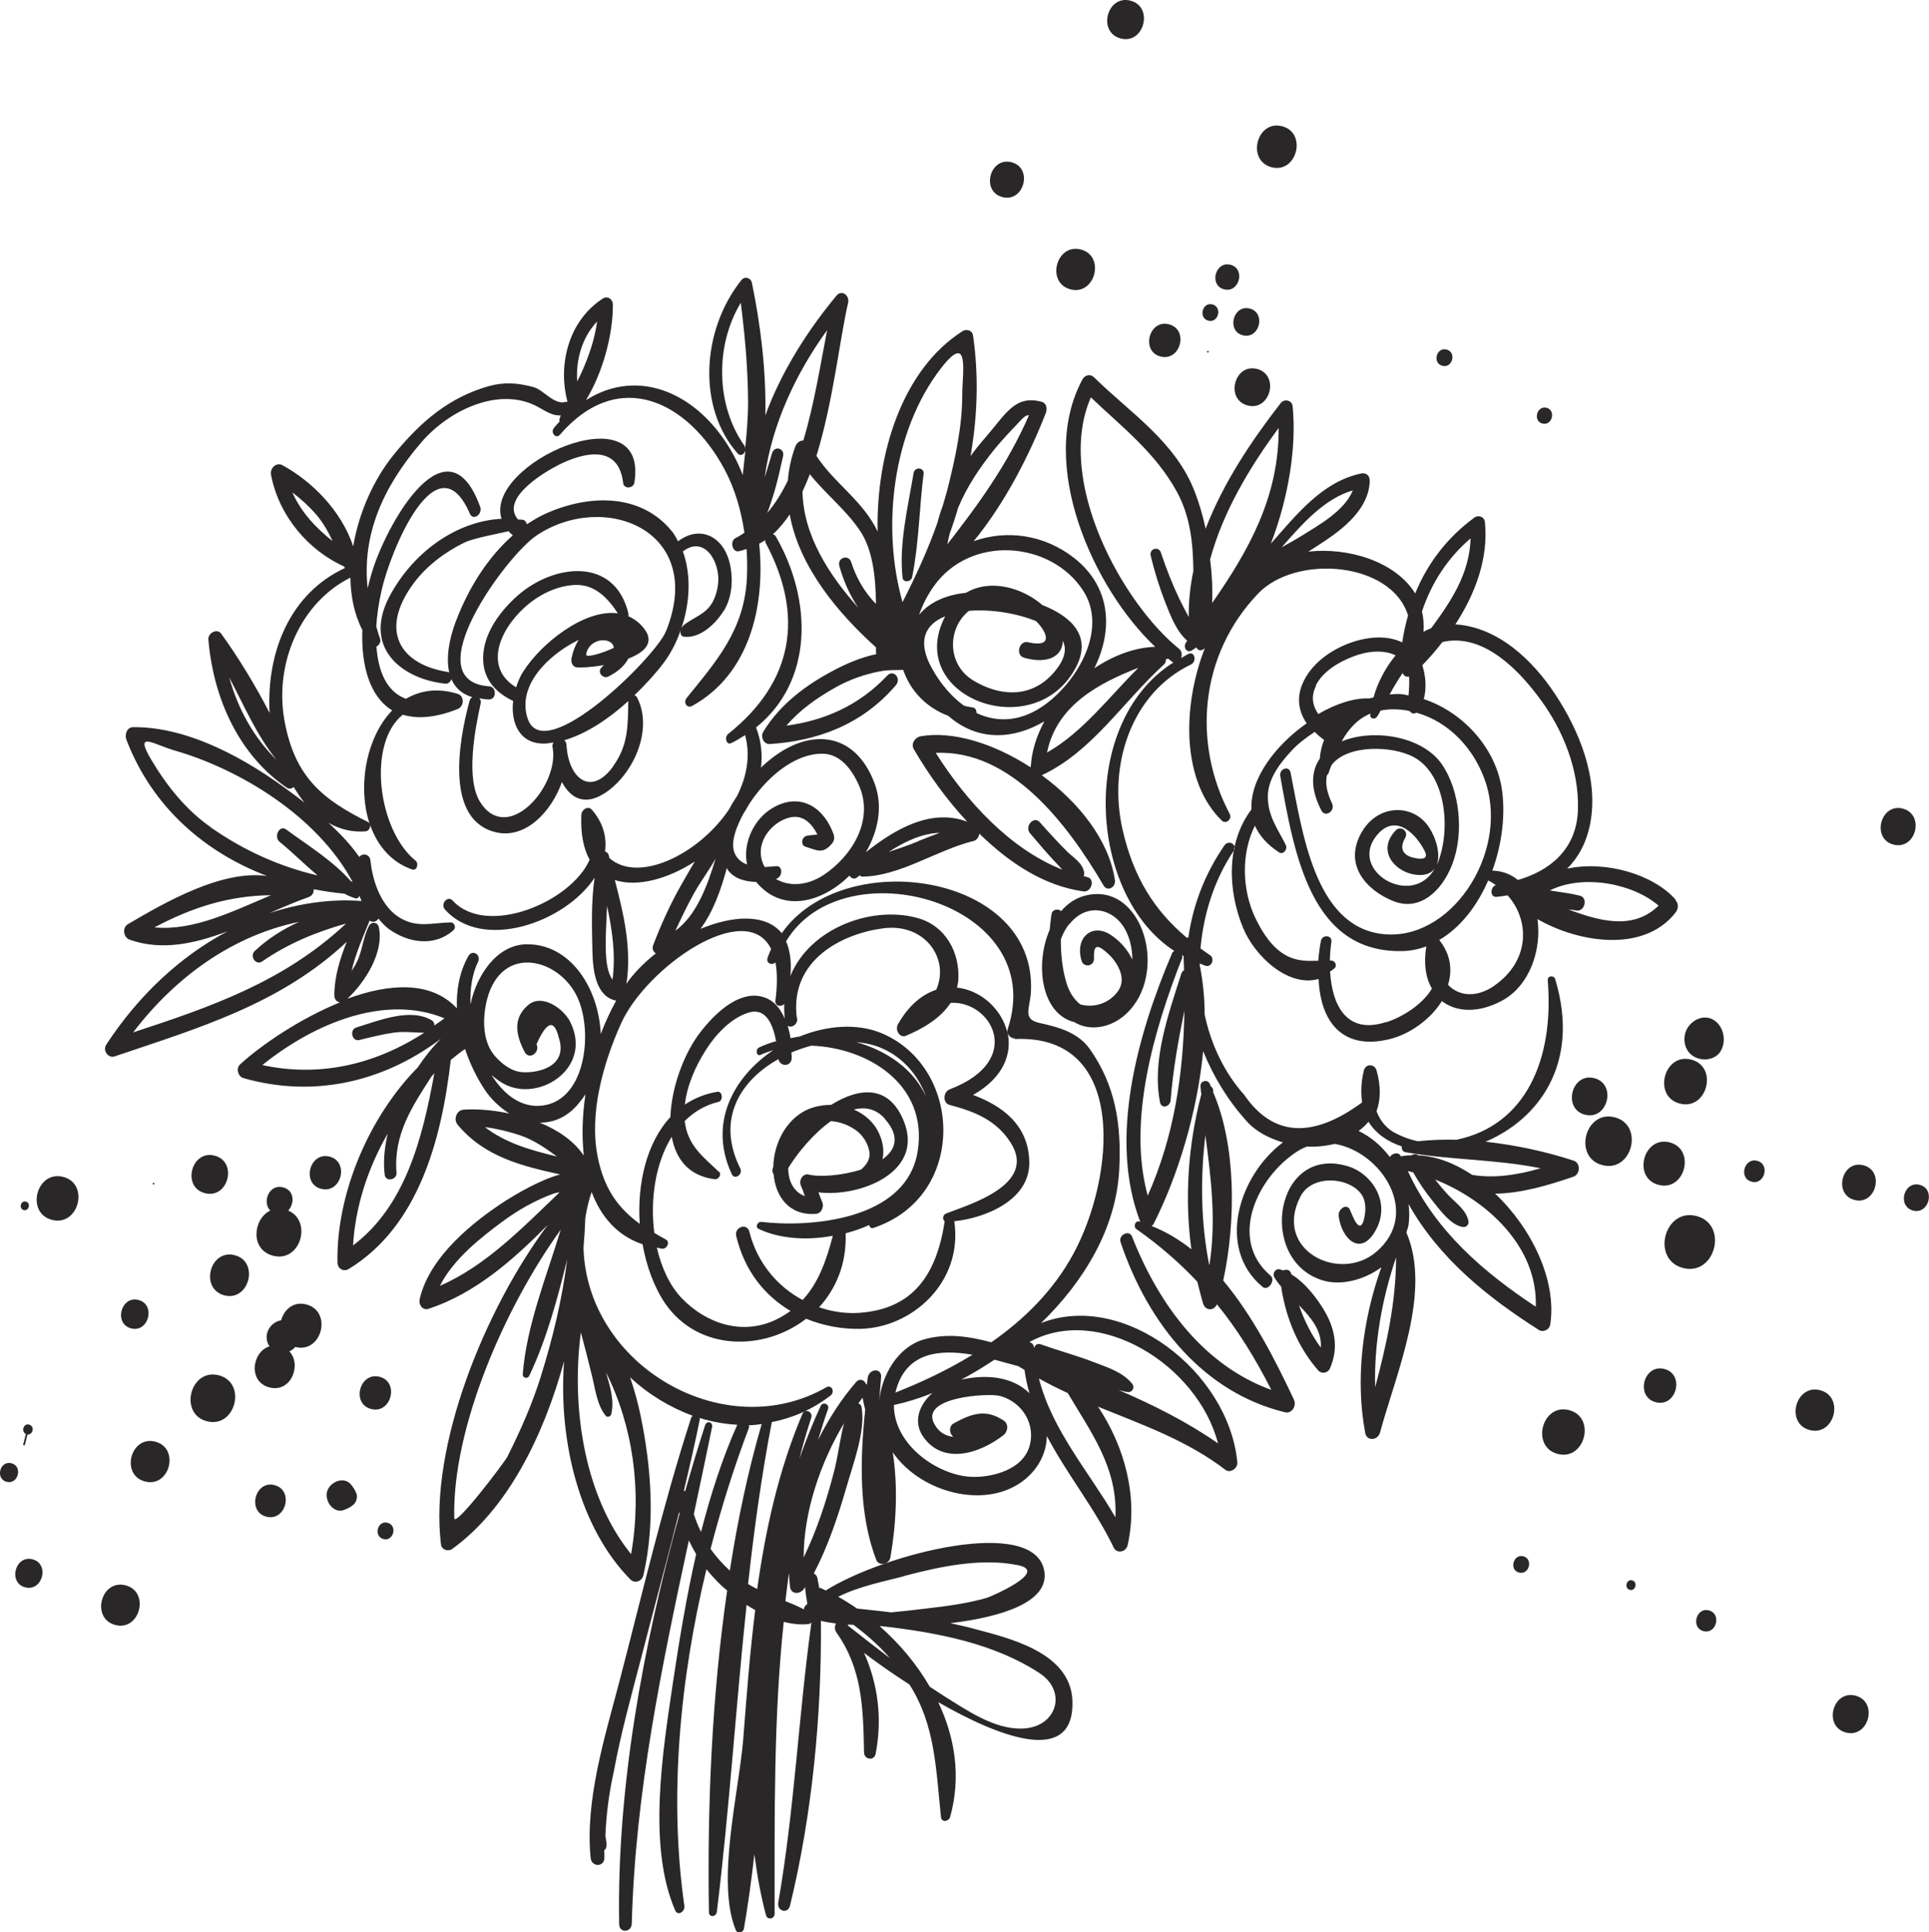 <?xml version="1.0" encoding="UTF-8"?><svg xmlns="http://www.w3.org/2000/svg" viewBox="0 0 116.27 116.46"><defs><style>.d{fill:#2a2728;fill-rule:evenodd;}</style></defs><g id="a"/><g id="b"><g id="c"><g><g><path class="d" d="M46.63,70.78c.12,1.36,.94,2.5,2.54,2.39,.33-.02,.53-.42,.38-.74-.08-.18-.15-.38-.22-.56,2.42,.31,6.4-1.17,5.15-4.28-.9-2.24-2.7-2.04-4.39-.99-.5,0-.99,.09-1.44,.29-1.31,.61-2.01,2.08-2.04,3.44-.08,.17-.06,.33,.01,.45Zm6.71-3.33c.94,1.07,.64,1.87-.15,2.43,.1-.45,.06-.96-.19-1.53-.31-.7-.87-1.18-1.53-1.47,.68-.17,1.34-.05,1.87,.56Zm-3.26,.13c.53,.03,1.06,.23,1.5,.54,.42,.3,.78,.83,.83,1.4,.03,.39-.21,.72-.51,.98-1.16,.37-2.52,.46-3.15,.3-.35-.09-.63,.34-.47,.68,.09,.2,.16,.4,.23,.62-.69-.26-1-.93-1-1.69,.56-.92,1.52-2.08,2.57-2.83Z"/><path class="d" d="M43.63,36.82c.51-.84,.57-1.93,.36-2.85-.4-1.7-1.85-2.32-3.12-1.34-.11-.2-.21-.4-.35-.58-1.89-2.35-5.04-2.25-7.63-1.09-.4,.18-.76,.4-1.13,.64-.04-.13-.12-.25-.25-.27-.1-.02-.2,0-.29-.02-1.13-1.32,1.82-3.02,2.79-3.45,1.54-.68,3.3-.89,3.55,1.25,.04,.38,.62,.35,.68-.03,.88-5.54-9.08-1.14-8.01,2.19-2.63,.14-5.17,1.88-6.64,4.47-1.86,3.26,.61,5.19,3.25,5.47,.18,.02,.31-.12,.37-.27,.22,.51,.62,.89,1.25,1.08-.07,.05-.13,.12-.16,.23-.7,2.59-1.46,7.26,1.65,7.93,1.73,.37,3.28-1.23,3.92-3.04,.49,.92,1.3,1.45,2.5,.72,1.75-1.07,3.05-3.84,2.03-5.82-.04-.07-.09-.11-.16-.13,.65-.63,1.25-1.28,1.72-1.9,.45-.58,.81-1.28,1.07-2.03-.04,.18,0,.38,.2,.4,.94,.11,1.88-.73,2.4-1.58Zm-16.14,.59c-.44,1.16-.61,2.27-.41,3.14-.02-.01-.03-.04-.06-.04-2.88-.44-4.2-2.47-2.11-5.32,.81-1.1,1.93-1.92,3.07-2.48,.57-.28,2.06-.54,2.67-.69,.08,.09,.17,.17,.26,.25-1.52,1.33-2.68,3.2-3.42,5.15Zm9.48,8.77c-1.35,1.87-2.69,.74-2.82-1.21h0s0-.08-.01-.12c-.02-.1-.06-.17-.13-.23,1.34-.39,2.69-1.3,3.86-2.36-.03,1.48,.01,2.64-.91,3.92Zm3.16-8.11c-.61,1.52-7.36,8.21-8.33,5.23-.64-1.95,1.2-3.81,3.08-4.73-.18,.28-.33,.63-.43,1.09-.05,.24,.05,.52,.28,.56,.24,.04,.92,0,1.67-.13-.04,.04-.07,.07-.12,.12-.33,.3,.07,.74,.39,.57,.65-.33,1.01-.71,1.2-1.08,.96-.37,1.61-.95,.96-1.8-.28-.37-.61-.6-.96-.76,0-.05,.03-.09,.01-.15-.82-3.45-4.5-3.01-6.68-1.09-.97,.86-1.95,2.11-2.07,3.51-.12,1.45,.72,2.33,1.8,2.84-.16,1.37,.42,2.62,1.92,2.57,.17,0,.34-.05,.51-.07-.04,.07-.07,.15-.06,.25,0,.04,.01,.08,.02,.12h0c.36,2.3-2.73,5.81-4.37,3.24-.89-1.4-.33-4.35,.02-5.95,.03-.14,0-.24-.08-.32,.19,.03,.36,.07,.59,.07,.46,0,.46-.76,.01-.79-4.52-.31,1.02-7.88,2.86-9.1,4.08-2.72,10.23-.29,7.79,5.79Zm-8.57,2.37c-.2,.31-.34,.64-.45,.99-1.88-1.13-1.12-3.31,.48-4.79,.87-.8,1.97-1.33,3.07-1.38,1.17-.05,1.96,.76,2.58,1.71-2.01-.27-4.62,1.81-5.68,3.48Zm5.44-1.39c-.77,.36-1.71,.62-1.67,.39,.18-1.02,1.59-1.08,1.67-.39Zm4.17-1.32s-.08,.09-.1,.14c.52-1.52,.6-3.23,.09-4.63,.96-.75,1.82-.05,2.08,1.13,.13,.6,.03,1.26-.24,1.83-.42,.86-1.2,.98-1.83,1.52Z"/><path class="d" d="M64.75,61.61c.92,.56,2.17,.37,3.1-.47,2.65-2.41,1.06-8.06-2.46-7.15-.57,.15-1.05,.48-1.43,.93-.17-.16-.53-.12-.58,.19-.05,.3-.08,.62-.11,.93-.91,2.1-.51,5.07,1.48,5.57Zm-.29-5.9c1.02-1.32,2.64-.98,3.35,.3,.29,.52,.44,1.17,.44,1.83-.29-.62-.77-1.14-1.29-1.48-1.1-.74-2.19,.12-1.77,1.55,.12,.43,.77,.36,.75-.15-.04-.93,.28-.79,.85-.27,.53,.48,1.16,1.47,.6,2.25-.55,.77-1.5,1.03-2.28,.8-.34-.27-.61-.66-.78-1.14-.29-.86-.39-1.82-.39-2.78,.12-.33,.29-.65,.5-.92Z"/><path class="d" d="M54.98,34.78c.41-2.03,.43-4.17,.69-6.22,.05-.38-.53-.44-.6-.06-.34,2.04-.89,4.26-.67,6.31,.03,.33,.51,.29,.58-.02Z"/><path class="d" d="M77.83,76.82v-.02c-.04-.26-.3-.31-.49-.22-.08-.02-.15-.06-.22-.07-.22-.05-.44,.23-.32,.46,.11,.2,.25,.39,.42,.58,.29,1.93,1.03,3.68,2.24,5.06,.18,.21,.57,.17,.7-.12,.53-1.21,.31-2.34-.28-3.39-.46-.81-1.21-1.78-2.05-2.29Zm.47,1.86c.72,.74,1.39,1.54,1.31,2.55-.56-.77-1-1.63-1.31-2.55Z"/><path class="d" d="M100.99,54.22c-1.34-1.51-4.18-2.36-6.53-1.86,.66-.66,1.15-1.53,1.38-2.67,.56-2.8-.71-5.74-2.1-7.84-1.4-2.12-3.45-4.01-5.94-4.21-.03,0-.06,0-.08,0,1.21-1.86,2.01-4.01,1.78-6.19-.03-.3-.4-.42-.62-.26-1.63,1.19-2.83,2.75-3.58,4.58-1.19-1.93-4.04-2.79-6.44-2.52,.34-.21,.67-.43,.99-.64,1.17-.78,2.69-1.99,2.71-3.65,0-.32-.25-.48-.52-.42-2.33,.5-3.84,2.42-5.44,4.23,1.08-2.8,1.56-5.89,1.31-8.3-.04-.35-.5-.44-.71-.18-1.74,2.24-3.47,4.81-4.53,7.58-.17-.78-.38-1.51-.62-2.13-1.14-3.1-3.97-4.88-6.11-7-.2-.2-.53-.16-.69,.12-2.77,5.11,.67,12.63,4.38,16.13-1.21,.03-2.5,.51-3.67,1.29,1.1-2.21,1.08-4.84-1.22-6.65-1.79-1.4-4.05-1.72-6.05-1.01,1.85-2.26,3.31-5.08,4.34-7.71,.11-.28,.05-.61-.24-.69-1.63-.44-2.18,.76-3.41,2.17-.31,.35-.6,.72-.88,1.1,.42-2.41,.5-4.86,.15-7.26-.04-.32-.39-.42-.63-.27-3.65,2.32-5.22,7.42-5.12,12.08-.9-1.88-2.59-2.88-3.69-4.56,1.01-3.26,1.41-7.08,1.91-9.23,.1-.45-.39-.81-.7-.43-1.68,2.02-3.31,4.53-4.29,7.22,.06-2.76-.31-5.58-.81-8-.06-.29-.43-.41-.63-.16-2.41,3.02-2.67,7.69-.23,10.45,.18,.21,.41,.04,.47-.18-.05,.49-.11,.99-.16,1.48-.17-.43-.36-.85-.57-1.23-2-3.66-5.67-5.32-8.88-3.28,1.03-1.7,1.63-3.97,1.62-5.75,0-.35-.33-.56-.61-.37-2.01,1.29-2.73,3.91-2.13,6.19,0,0,0,.02,0,.03-.03,0-.05,0-.08,0-.74,.22-1.34-.73-1.98-.89-.89-.24-1.71-.32-2.66-.06-2.37,.67-4.09,2.1-5.74,4.13-1.2,1.47-2.11,3.49-2.45,5.53-.73-2.17-2.49-3.92-4.27-4.89-.35-.19-.77,.16-.68,.6,.49,2.53,2.31,4.57,4.41,5.51,.01,.03,.02,.06,.04,.09-3.24,1.5-4.74,4.96-4.54,8.73-.88-1.69-1.87-3.33-2.93-4.79-.23-.31-.8-.03-.76,.38,.32,3.69,1.92,6.99,4.71,8.91,.16,.11,.31,.07,.43-.03,.21,.33,.42,.66,.66,.95-.27-.22-.54-.42-.8-.61-2.65-2-6.17-3.98-9.54-3.95-.37,0-.52,.45-.4,.76,1.57,4.1,4.77,6.8,8.47,8.21-2.73-.37-6.1,1.57-8.37,2.9-.39,.23-.26,.82,.09,.94,1.94,.69,3.93,.24,5.9-.5-2.83,1.5-5.35,3.84-7.3,6.82-.25,.38,.13,.84,.49,.72,5.01-1.7,9.97-3.13,14-6.91-.41,1.03-.74,2.09-.75,3.21,0,.27,.15,.41,.34,.44-2.38,.97-4.68,2.52-6.01,3.73-.29,.26-.11,.75,.18,.83,4.1,1.18,8.31,.34,11.91-2.36-.49,.49-.96,1.07-1.39,1.72-2.95,2.99-4.91,7.62-4.84,11.74,0,.39,.36,.6,.68,.41,4.17-2.54,5.59-7.72,6.15-12.6,.28-.23,.57-.46,.86-.66,.3,.9,.72,1.75,1.19,2.46,.38,.57,.9,1.06,1.48,1.43-.99-.21-1.97-.29-2.77-.23-.41,.03-.61,.58-.35,.9,1.62,1.95,3.9,2.5,6.18,3-1.26,.35-2.68,1.21-3.24,1.56-1.95,1.25-4.62,3.37-5.22,5.94-.09,.38,.2,.72,.54,.6,2.78-.92,5.05-2.9,7.18-5.06-3.75,5.01-7.17,13.32-6.44,19.26,.04,.33,.43,.45,.67,.28,3.32-2.39,5.5-6.76,6.75-11.32-.36,4.85,.95,10.07,4,13.16,.24,.24,.68,.14,.78-.26,.73-3.18,.47-6.51-.16-9.58-.14-.69-.36-1.52-.64-2.35,1.1,1.03,2.4,1.81,3.77,2.32-.03,.04-.07,.06-.09,.12-1.7,5.23-2.95,10.63-4.34,15.95-.88,3.35-2.06,7.11-1.72,10.58,.06,.57,.85,.57,.83-.04,0-.14,0-.29-.01-.43,.15-.06,.18-.32,.07-.84,.05-1.32,.22-2.62,.51-3.91,.42-2.3,1.06-4.58,1.65-6.85,.75-2.92,1.55-5.85,2.29-8.79,0,.04,.02,.08,.02,.12-2.23,8.05-3.79,16.6-3.64,24.74,.01,.54,.74,.51,.76-.04,.21-7.91,1.8-15.46,3.44-23.1,.13,.28,.28,.56,.44,.83-.58,2.55-1.01,5.15-1.39,7.68-.62,4.2-1.56,9.91,.13,13.8,.15,.35,.6,.07,.55-.28-.93-6.5-.29-13.57,1.33-20.29,.28,.35,.59,.68,.92,1,.1,.09,.22,.19,.33,.28-.94,6.48-1.2,13.14-1.1,19.38,0,.35,.44,.31,.48-.02,.76-6.22,1.14-12.35,1.79-18.49,.17,.11,.34,.21,.52,.31-.32,2.57-.52,5.17-.72,7.76-.26,3.21-1.65,8.62-.45,11.53,.09,.23,.45,.16,.49-.09,.26-1.5,.46-2.99,.63-4.48,.17,1.29,.39,2.52,.7,3.67,.08,.31,.52,.25,.52-.1,0-6.02-.06-11.8,.55-17.58,.51,.13,1.03,.19,1.5,.13,.07,0,.12-.04,.17-.09-.78,5.62-1.02,11.26-2,16.88-.09,.52,.58,.72,.71,.18,1.34-5.5,1.91-11.51,1.86-17.16,.24,.06,.55,.11,.91,.16-.08,.16-.1,.36,.02,.53,1.55,2.19,1.62,4.49,1.67,7.24,0,.43,.61,.54,.7,.08,.42-2.15,.12-4.26-.7-6.08,.75,.57,1.7,1.24,2.74,1.91,1.56,2.45,1.59,5.09,1.9,8,.04,.33,.47,.26,.55-.02,.68-2.44,.28-4.82-.72-6.92,3.92,2.25,8.24,3.78,8.09-.1-.12-2.95-3.94-3.78-5.96-4.33-.46-.13-.93-.22-1.4-.33,3.16-.38,5.95-1.29,5.67-3.11-.52-3.42-9.67-1.07-13.18,1.14-.1-.05-.21-.11-.31-.15-.03,0-.06,0-.08,0-.04-.21-.08-.42-.11-.59-.03-.16-.12-.24-.22-.28,.86-1.65,1.46-3.44,1.98-5.24,.39-1.37,1.16-3.38,.9-4.8-.02-.12-.1-.18-.19-.22,.08-.12,.17-.23,.25-.34,.05,.24,.1,.48,.16,.72-.32,3.07-.39,6.32,.67,9.06,.15,.39,.78,.27,.85-.16,.34-1.95,.47-4.23,.14-6.33,1.76,2.56,5.99,3.58,8.22,1.41,.7-.68,1.05-1.53,1.07-2.39,1.21,2.31,2.91,4.38,4.03,6.73,.18,.37,.74,.28,.84-.16,.66-2.94-.22-6-1.79-8.34,2.65,1.08,5.37,2.03,7.7,3.82,.26,.2,.74-.1,.7-.47-.53-5.48-6.86-10.34-11.83-8.39,2.58-2.5,4.52-5.7,4.71-9.22,.15-2.81-.25-5.12-1.76-7.28-.73-1.04-1.95-1.35-3.05-1.59-1.05-.23-.56-.89-.51-1.9,.35-7.11-11.29-8.83-15.02-3.51-.97-1.19-2.95-1.07-4.9-.26,.77-1.03,1.24-2.37,1.59-3.67,.03,.04,.03,.08,.06,.12,.4,.54,1.05,.7,1.71,.72,1.55,1.89,3.96,1.26,5.62-.38,.1,.16,.29,.25,.46,.11,.05-.04,.1-.08,.15-.12,.05,.03,.1,.07,.17,.07,2.27-.02,4.49-1.61,6.71-2.15,.19-.05,.31-.24,.34-.44,1.82,1.78,3.93,3.16,6.27,3.48,.49,.07,.73-.76,.23-.86-.08-.02-.15-.05-.22-.06,.03-.05,.05-.11,.04-.19-.07-.6-.67-.93-1.04-1.3-.57-.57-1.11-1.16-1.64-1.76-.36-.4-.93,.25-.59,.66,.52,.62,1.04,1.23,1.59,1.81,.11,.12,.24,.25,.36,.39-3.12-1.23-5.76-4.08-7.63-7.04,4.53-.2,7.92,4.25,10.12,8,.22,.38,.75,.12,.68-.34-.36-2.39-2.17-4.68-4.41-6.31,3.03-1.41,4.87-4.4,7.36-6.67,.1-.09,.13-.2,.12-.31,.05-.02,.09-.04,.14-.05,.08,.06,.17,.14,.25,.2,.02,.02,.05,.02,.07,.03-5.74,3.63-5.16,14.01,.05,17.39-.04,.04-.1,.06-.13,.13-2.09,4.9-3.85,11.19-1.92,16.2-.02,0-.04-.02-.06-.02-.25-.07-.37,.32-.18,.45,1.39,.98,2.6,2.03,3.68,3.18,.11,.44,.22,.89,.35,1.32,.13,.43,.65,.46,.83,.04,1.24,1.52,2.3,3.23,3.28,5.16-3.98-1.44-6.73-5-8.4-9.25-.17-.42-.83-.09-.69,.34,1.69,5.03,5.09,9.09,9.92,10.26,.39,.1,.71-.38,.53-.77-1.14-2.42-2.5-5.07-4.26-7.17,.78-3.63,.77-8.19-.61-11.36,.03-.17-.04-.28-.14-.35-.03-.06-.04-.13-.08-.18-.13-.25-.57-.15-.54,.19,.01,.16,.03,.31,.05,.47-.8,3.04-1.02,6.27-.6,9.34-.74-.58-1.53-1.06-2.4-1.4,.06-.04,.11-.09,.14-.16,1.44-2.85,2.62-6.69,2.97-10.38,.62,1.54,1.5,2.98,2.63,4.23,.54,.61,1.33,1.02,2.18,1.27-2.66,1.99-4.04,6.37-1.23,8.71,.33,.28,.81-.4,.48-.68-2.56-2.17-.83-5.94,1.65-7.51,.17-.11,.36-.19,.54-.27,.58,.03,1.14-.03,1.67-.16,2.8,.45,5.27,4.19,2.49,6.53-2.22,1.86-6.2-.14-4.55-3.35,.7-1.38,2.99-1.18,3.7-.11,.27,.41,.25,.97,.14,1.45-.25,1.03-.69-.16-.84-.52-.18-.46-.75-.08-.69,.35,.16,1.35,1.3,2.47,2.2,.91,1-1.72-.21-3.48-1.64-3.91-4.4-1.34-5.49,5.6-1.58,6.86,1.1,.36,2.51,.02,3.59-.77-1.14,3.2-1.58,6.76-.97,9.99,.1,.51,.76,.45,.89-.03,.98-3.61,3.13-8.47,1.59-12.06,.04-.15,.11-.3,.13-.46,.06-.43,.05-.84,0-1.25,1.86,3.31,4.8,5.64,7.86,7.59,.23,.15,.63,0,.68-.33,.41-2.65-1.12-5.81-3.32-7.89,1.54-.02,3.11-.47,4.71-1.02,.45-.16,.43-.84,.02-.97-1.65-.54-3.47-.94-5.31-1.14,3.14-1.33,5.75-4.66,4.2-9.8-.08-.25-.47-.22-.45,.08,.39,4.78-1.34,8.74-5.5,9.6-.79-.02-1.57,.01-2.33,.09-.52-.11-1.02-.3-1.5-.57-.48-.3-.8-.73-.99-1.24,.24-.66,.28-1.48,0-2.46-.11-.4-.67-.43-.77,.03-.17,.71-.18,1.34-.1,1.9-2.99,2.2-5.37,2.07-7.11-.46-1.19-1.33-1.99-3.01-2.38-4.83,0-1.05-.11-2.05-.3-3,0-.03,0-.05,0-.08,.13,.04,.25,.11,.38,.14,.34,.09,.54-.44,.25-.64-.2-.13-.39-.28-.58-.41,.18-2.09,.84-4.15,1.99-5.87,.26-.39-.29-.71-.55-.34-1.21,1.76-1.9,3.64-2.17,5.54-.03,0-.06,.02-.09,.03-1.94-1.63-3.22-3.62-3.88-6.53-.89-3.93,.55-8.23,4.13-9.95,.35-.17,.23-.8-.14-.64-.16,.07-.3,.17-.46,.26,.07-.19,.05-.42-.12-.56-3.38-2.72-7.51-10.11-5.32-15.16,1.85,1.77,3.87,3.3,5.18,5.68,.83,1.52,.98,3.14,1,4.78-.19,.91-.29,1.84-.28,2.78-.19-.36-.38-.71-.55-1.06-.43-.9-.81-1.86-1.13-2.83-.14-.4-.72-.23-.61,.21,.24,.98,.53,1.92,.89,2.84,.31,.79,.68,1.73,1.31,2.27-.02,.03-.04,.06-.06,.09-.22,.29,.02,.67,.33,.5,.1-.06,.19-.13,.29-.19,.08,.24,.34,.22,.5,.05-1.41,3.64-1.36,8.08,1.03,10.4,.23,.23,.64-.09,.47-.41-2.25-4.25-1.83-9.59,1.72-13.29,2.29-2.38,8.04-1.91,9.03,1.33-.15,.52-.27,1.06-.35,1.62-.96-.46-2.13-.33-3.14,.03-1.13,.41-2.39,1.25-2.9,2.53-.35,.89-.16,1.68,.28,2.32-1.87,1.31-3.42,3.33-3.33,5.19-1.54,2.05-1.43,4.9-.5,7.15,.7,1.69,2.71,3.59,4.55,3.07,.1,2.54,1.41,4.34,4.3,3.62,1.2-.3,2.44-1.18,3.13-2.29,.88,.69,2.22,.73,3.62-.02,1.69-.91,2.4-3.1,2.14-4.92,2.4,1.39,6.38,2.09,8.32-.39,.17-.22,.2-.52,.02-.72ZM44.86,26.85c-1.68-2.37-1.8-5.96-.21-8.6,.25,1.98,.43,3.95,.44,5.97,0,.95-.08,1.89-.18,2.83,0-.07,0-.14-.05-.2Zm-27.24,2.83c.51,.39,.99,.82,1.43,1.32,.42,.5,.73,1.04,1,1.62-1-.79-1.89-1.73-2.43-2.94ZM51.17,98.05s-.05-.08-.08-.13c.11,0,.23,.02,.35,.02,.79,.59,1.54,1.24,2.2,2.01-.83-.63-1.65-1.27-2.46-1.91Zm11.5,2.81c1.67,1.11,1.03,3.23-.99,3.33-1.71,.09-3.4-1.1-4.8-1.97-.28-.18-.56-.37-.84-.55-.8-1.39-1.86-2.63-3.02-3.65,.04,0,.07,0,.11,0,3.36,.38,6.8,1.04,9.54,2.84Zm-8.22-5.85c2.2-.59,4.73-1.12,6.93-.66,1.87,.39-1.71,1.91-1.89,1.96-1.21,.35-2.46,.51-3.69,.65-.63,.08-1.35,.16-2.09,.23-.68-.09-1.37-.15-2.05-.23-.38-.26-.76-.5-1.14-.71,1.26-.64,2.88-.95,3.93-1.23Zm3.3-64.4c.53-1.27,1.28-2.4,2.2-3.54,.5-.61,1.04-1.17,1.57-1.73,.24-.25,.35-.32,.5-.31-1.3,2.98-3.03,5.35-4.92,7.78,.04-.22,.09-.43,.14-.64,.19-.52,.36-1.04,.51-1.56Zm-1.01-8.44c1.73-2.22,1.26,.33,1.26,1.6,0,1.92-.42,3.85-.89,5.72-.09,.35-.2,.69-.3,1.04-.12,.31-.22,.64-.3,.96-.58,1.66-1.32,3.25-2.11,4.81-1.28-4.5-.62-10.33,2.34-14.13Zm-7.93,6.41c.94,1.19,2.14,2.1,3.02,3.4,.78,1.16,.95,2.8,.97,4.42-.09-.09-.18-.18-.26-.28-.55-.63-.97-1.41-1.24-2.25-.16-.47-.84-.26-.71,.24,.21,.78,.6,1.73,1.14,2.52-1.73-1.94-3.31-4.33-3.36-7,.16-.34,.31-.7,.45-1.06Zm1.04-8.65c-.41,2.1-.78,4.47-1.43,6.62-.19,0-.39,.13-.48,.36-.26,.7-.4,1.38-.45,2.05-.35,.72-.75,1.39-1.25,1.96,.15-.34,.25-.71,.36-1.04,.25-.78,.42-1.59,.6-2.38,.11-.49-.53-.66-.67-.17-.14,.48-.29,.97-.44,1.45,.44-3.21,1.88-6.27,3.75-8.86Zm-13.86-.55c-.15,1.08-.49,2.08-.95,3.1-.08,.17-.16,.34-.25,.51-.09-1.32,.3-2.66,1.2-3.61ZM13.82,40.84c.9,1.71,1.69,3.56,2.86,4.97-1.35-1.31-2.33-3.04-2.86-4.97Zm3.32,2.56c-.61-3.46,1-7.1,3.98-8.58,.02,1.12,.23,2.21,.72,3.15-.08,2.16,.45,4.03,1.8,4.85-1.56,1.61-2.11,4.58-1.36,6.84-.02-.04-.04-.07-.08-.1-2.7-1.35-4.44-2.67-5.06-6.16Zm-4.44,6.46c-1.47-1.03-2.63-2.46-3.58-4.06-1.07-1.8,.14-.93,1.38-.57,3.85,1.1,8.62,3.91,10.77,7.96-.03-.02-.04-.06-.08-.06,0,0-.02,0-.03,0-1.09-1.25-2.65-2.2-3.91-3.13-.4-.3-.77,.43-.4,.74,.74,.6,1.5,1.36,2.29,2.03-2.3-.54-4.44-1.5-6.44-2.9Zm-3.39,6.04c2.32-1.23,4.51-1.91,7.03-1.94-2.31,.97-4.69,2.17-7.03,1.94Zm-1.3,6.35c2.66-3.5,6.16-5.89,10.01-6.68-.94,.43-1.84,.98-2.66,1.75-.34,.32,.07,.89,.43,.64,1.63-1.12,3.3-1.79,5.07-2.29-3.78,3.54-8.22,5.04-12.86,6.57Zm8.23-7.21c.8-.35,1.59-.69,2.37-.97,.22-.08,.31-.27,.3-.47,.61,.12,1.23,.21,1.85,.27,.2,.11,.41,.2,.63,.27,.13,.05,.23-.03,.27-.14,.04,.1,.1,.2,.13,.31-1.91-.14-3.77,.15-5.55,.73Zm9.94,6.76c0-.11-.04-.22-.14-.29-1.3-.78-3.18,0-4.55,.42-.45,.13-.28,.87,.17,.76,.68-.17,1.36-.34,2.04-.44,.64-.1,1.25,0,1.87,0-3.05,1.97-6.38,2.68-9.76,1.95,3.18-2.56,7.43-4.28,10.98-2.82-.19,.15-.4,.28-.59,.42Zm-4.9,13.29c.13-2.36,.9-4.69,2.09-6.76-.2,.86-.28,1.71-.18,2.49,.06,.44,.75,.31,.71-.14-.19-2.32,.98-4.04,2.12-5.81,.06-.06,.11-.12,.16-.18-.72,3.97-1.76,8.02-4.91,10.39Zm8.37-10.27c.28,.24,.58,.46,.93,.61,2.1,.92,5.15-1.15,3.78-3.85-.38-.76-1.67-1.71-2.51-1.01-.98,.81-.74,1.87-.22,2.85,.26,.49,.94,.03,.71-.48,.62-1.39,1.06-1.52,1.34-.4,.61,1.85-1.45,2.18-2.29,2.08-.62-.08-1.16-.51-1.57-.98-.75-.87-.75-2.27-.46-3.41,.88-3.35,4.35-2.49,5.45-.1,.94,2.04,.52,6.18-2.11,6.51-1.25,.16-2.31-.63-3.06-1.82Zm-.42,3.12c.71,.09,1.41,.26,2.11,.49,.85,.29,1.54,.78,2.23,1.28-1.54-.37-3.07-.79-4.34-1.77Zm3.32-.27c.67,0,1.34-.21,1.95-.76,.31-.28,.56-.61,.79-.95-.19,1.26-.23,2.52-.1,3.7-.59-.88-1.54-1.53-2.63-1.98Zm-6.04,9.85c.81-1.63,2.51-2.95,3.78-3.89,.96-.71,1.99-1.29,3.07-1.68,.13-.05,.25-.06,.37-.08-2.26,2.16-4.46,4.44-7.22,5.64Zm6.1,5.42c-.53,1.69-1.24,3.3-2.03,4.87-.14,.29-3.19,4.33-3.2,3.69-.13-5.49,3.1-12.79,6.42-17.38-.86,2.83-2.07,5.8-2.29,8.71-.02,.23,.29,.31,.39,.1,1.03-2.16,1.7-4.63,2.29-7.03-.3,2.38-.86,4.72-1.58,7.03Zm5.44,10.75c-2.76-3.38-3.65-8.67-3.04-13.38,.23,.85,.45,1.71,.66,2.57,.21,.84,.31,1.81,.84,2.46,.1,.12,.31,.05,.34-.12,.19-.86-.1-1.69-.32-2.49,1.61,3.21,2.18,7.1,1.51,10.95Zm4.2-1.36c-.17-.34-.31-.69-.43-1.06,.37-1.75,.74-3.49,1.1-5.25,.06-.31-.32-.41-.42-.11-.42,1.3-.82,2.63-1.2,3.97-.03-.01-.06-.02-.08-.02,.34-1.43,.67-2.86,.96-4.3,0-.04,0-.05-.01-.09,.74,.23,1.5,.37,2.27,.41-.92,2.06-1.61,4.23-2.18,6.44Zm.58,1.03c.65-2.5,1.42-4.95,2.31-7.29,.02-.06,0-.11,0-.16,.26,0,.51-.04,.77-.07-.83,2.85-1.45,5.81-1.92,8.83-.43-.39-.82-.82-1.16-1.31Zm5.84,3.31s-.11,.1-.15,.15c-.04,.06-.06,.12-.06,.19-.36-.19-.74-.35-1.12-.5,.07-.57,.13-1.13,.22-1.69,.02,.28,.02,.57,.06,.84,.07,.48,.64,.44,.85,.09,.02-.03,.03-.06,.05-.09,.04,.34,.08,.67,.14,1Zm2.21-10.91c-.25,.96-.37,2.02-.6,2.91-.46,1.78-1.04,3.56-1.84,5.21,0-2.75,1.01-5.72,2.45-8.12Zm3.1-1.86c.6-2.41,2.65-2.58,4.64-2.24-1.52,.93-3.1,1.67-4.65,2.28,0-.01,0-.03,0-.04Zm5.97-1.94c.53,.14,1,.27,1.43,.39,.12,.08,.25,.15,.37,.22,.07,.49,.17,.96,.3,1.41-1.06-1.04-2.67-1.14-4.11-.82,.68-.36,1.34-.76,2-1.2Zm-1.4,7.06c-1.98-.08-4.68-1.89-4.67-4.33,.75-.16,1.53-.4,2.32-.72-.77,.67-1.22,1.73-.52,2.68,1.2,1.65,3.37,.97,4.8-.14,.29-.23,.32-.69,.02-.88-1.06-.71-1.9-.45-3.02,.17-.32,.18-.25,.65-.01,.81-.46-.05-.88-.26-1.16-.79-.87-1.63,3.26-1.84,3.9-1.69,1.19,.27,2.19,1.47,1.88,2.9-.35,1.6-2.37,2.04-3.55,1.99Zm8.68,2.44c-1.58-2.73-3.81-5.23-4.61-8.37,.57,.32,1.15,.61,1.74,.88,1.4,2.37,3.02,4.51,2.87,7.49Zm6.18-4.46c-1.82-1.27-3.88-2.31-5.98-3.21,.18,.05,.37,.1,.56,.12,.24,.03,.43-.27,.26-.49-.58-.72-1.47-.98-2.28-1.3-1.07-.41-2.17-.71-3.25-1.09-.21-.07-.35,.06-.4,.24,0-.01,0-.02,0-.04-.01-.2-.14-.3-.28-.33,4.18-2.33,10.14,1.37,11.37,6.08Zm-12.24-24.37c6.88-.31,6.01,8.4,3.52,12.96-1.2,2.21-2.96,3.94-4.94,5.32-1.34-.36-2.71-.57-4.1-.16-1.5,.45-2.49,2.07-2.66,3.7,.04-.48,.08-.96,.12-1.43,.05-.59-.74-.53-.81,.04-.02,.13-.03,.27-.05,.4-.01-.02-.03-.02-.05-.03-.09-.24-.37-.38-.6-.12-.87,1-1.64,2.19-2.29,3.48,.19-.62,.38-1.24,.6-1.86,.1-.29-.31-.46-.44-.19-.46,.99-.89,2.07-1.29,3.19,.21-.83,.45-1.65,.72-2.48,.11-.35-.39-.57-.53-.23-1.45,3.41-2.22,6.96-2.73,10.56-.19-.09-.37-.19-.55-.3,.36-3.24,.8-6.49,1.43-9.76,1.22-.24,2.42-.74,3.54-1.6,.29-.22,.06-.68-.25-.5-6.13,3.52-14.42-1.27-14.64-8.39,.05-.62,.09-1.22,.11-1.81,.08-.52,.2-1.04,.38-1.57,.56,1.48,1.54,2.64,3.07,3.15,.24,1.35,.71,2.61,1.37,3.58,1.99,2.87,5.94,2.89,8.49,.91,1.01,.41,2.11,.63,3.24,.61,3.12-.05,6.23-2.79,5.69-6.49,1.76-.17,4.58-1.22,4.52-3.59-.05-2.24-1.67-3.38-3.39-4.02,1.87-1.06,2.36-2.51,2.08-3.78,.04,.21,.23,.38,.43,.37Zm-17.83,8.01c-.96-.91-1.9-1.59-2.07-3.07,.56-.55,1.23-.96,2.03-1.15,.31-.07,.25-.66-.06-.61-.75,.12-1.4,.4-1.96,.77,.13-1.16,.64-2.3,1.24-3.25,.62-.99,1.54-1.96,2.59-2.29,1.06-.33,1.48,.71,1.67,1.72-.36,.1-.71,.23-1.03,.38-.24,.12-.16,.56,.1,.44,.24-.11,.49-.2,.76-.28-2.39,1.61-3.94,4.39-2.5,7.48,.17,.36,.69,.01,.51-.35-1.48-2.97,.01-5.31,2.3-6.59,.1,.49,.82,.47,.8-.11,0-.09-.01-.19-.02-.29,.39-.16,.79-.3,1.2-.41,3.39,.12,7.03,2.32,6.42,6.33-.65,4.27-6.66,4.63-9.44,4.29-.21-.02-.38,.31-.16,.42,1.23,.59,2.86,.72,4.48,.42-.4,1.53-.88,2.85-1.82,3.87-1.52-.81-2.74-2.24-3.21-4.11-.14-.56-.93-.29-.79,.27,.5,2.08,1.71,3.58,3.27,4.5-.28,.2-.58,.39-.93,.55-2.02,.94-4.18,.19-5.63-1.32-.73-.76-1.22-1.85-1.5-3.05,.11,.02,.21,.06,.32,.07,.28,.03,.51-.4,.22-.56-.24-.13-.46-.26-.69-.39-.26-2,.06-4.21,1.05-5.8,.24,1.32,1,2.36,2.59,2.56,.22,.03,.45-.28,.25-.47Zm4.69-9.26c-.46-3.53,2.76-5.1,5.18-5.42,2.54-.35,4.05,1.84,3.22,3.7-.82,.27-1.64,.91-2.3,2.07-.21,.36,.11,.86,.48,.7,.93-.39,2.06-1.01,2.69-1.98,2.45-.15,4.51,3.47-.05,5.21-.41,.15-.44,.83-.02,.94,1.45,.38,2.81,.89,3.69,2.28,1.63,2.56-2.6,3.75-3.9,4.27-.21,.09-.22,.36-.08,.47,0,0,0,0,0,.01-.51,3.29-1.95,5.25-5.08,5.5-.85,.07-1.7-.06-2.49-.33,1.01-1.11,1.67-2.61,1.6-4.46,.48-.13,.96-.29,1.42-.5,.02,.12,.11,.22,.24,.18,5.65-1.86,5.44-9.61,.56-11.72-1.49-.64-3.33-.5-5,.18-.19,.02-.36,.07-.54,.1-.04-.26-.1-.5-.17-.75,.22,.16,.62-.07,.57-.46Zm7.79,4.73c-.75-1.68-2.38-2.78-4.22-3.3,.59,.06,1.14,.18,1.63,.41,1.22,.55,2.12,1.6,2.59,2.89Zm4.92-4.08c-.03,.07-.03,.15-.02,.22-.32-1.4-1.59-2.57-3.04-2.72,.03-.14,.07-.27,.08-.42,.12-1.73-.8-3.26-2.31-3.73-2.75-.86-6.61,.5-7.81,3.45,.08-.88-.03-1.56-.26-2.09,3.47-5.79,15.89-2.32,13.36,5.29Zm-14.26-4.83c-.07,.17-.15,.34-.21,.52-.12,.35,.26,.49,.47,.29,.11,.6,.12,1.35,0,2.3-.04,.34,.33,.41,.53,.21-.01,.29,0,.58,.03,.88-.29-.68-.75-1.21-1.49-1.35-1.37-.26-2.74,1.06-3.59,2.16-.96,1.23-1.75,3.29-1.81,5.12-1.45,1.56-2.01,4.04-1.85,6.44-1.27-.93-2.15-2.07-2.54-4.07-.51-2.6,.33-5.58,1.4-7.98,1.52-3.41,7.54-7.61,9.06-4.52Zm-9.41-4.15c1.36,.43,3.17-.06,4.81-1.12-.29,.47-.56,.97-.82,1.41-.66,1.16-1.21,2.38-1.69,3.63-.08,.22,0,.39,.16,.5-.59,.46-1.12,.98-1.54,1.51-.08,.1-.16,.22-.23,.33,.32-2.18-.17-4.22-.7-6.26Zm-.15,6c-.59-.77-.39-2.77-.33-4.45,.31,1.46,.53,2.94,.33,4.45Zm4.92-5.22c.39-.7,.89-1.36,1.29-2.07-.48,1.6-1.14,3.41-2.42,4.34,.35-.77,.72-1.53,1.13-2.27Zm2.58-5.84c-.18,.27-.35,.55-.5,.83-1.84,2.71-5.46,4.44-7.19,2.9,0-.04-.02-.09-.03-.13-.03-.16-.13-.24-.23-.26,.11-.84-.09-1.7-.79-2.52-.22-.26-.62-.03-.64,.31-.05,1.17,.14,2.05,.5,2.7-1.1,2.54-6.2,4.7-8.26,2.46-.29-.32-.75,.2-.47,.53,2.25,2.55,7.23,.82,9.03-1.9-.22,1.46-.16,3.08-.13,4.5,.03,1.17,.23,2.64,1.4,2.9,0,0,.02,0,.03,0-.34,.62-.66,1.3-.93,2.02-.12-2.79-1.86-5.48-4.52-5.41-1.75,.05-2.97,1.87-3.33,3.62,0,.02,0,.03,0,.05-.04-.98,.1-1.89,.45-2.6,.22-.44-.34-.79-.58-.36-.55,.98-.73,2.07-.69,3.15-1.56-1.68-4.09-1.5-6.6-.58,1.05-.98,2.23-2.8,1.89-4.33-.07-.29-.44-.34-.59-.06-.32,.61-.38,1.31-.63,1.95-.11,.28-.26,.53-.42,.77,.24-1.04,.69-2.05,1.09-3.04,.16,.13,.41,.09,.53-.12,.19,.23,.39,.45,.63,.63,1.12,.81,2.73,1.12,3.9,.06,.18-.17,.03-.46-.16-.46-1.12,.02-2,.34-3.03-.25-1.12-.64-1.68-2.12-1.82-3.48-.04-.4-.5-.47-.67-.21-.53-.76-1.18-1.44-1.86-2.06,.67,.38,1.43,.58,2.24,.51,.17-.01,.29-.21,.27-.38,.44,1.23,1.25,2.23,2.53,2.68,.29,.1,.42-.36,.21-.53-2.27-1.83-2.94-7.07-.77-8.8,.85,.26,1.94,.2,3.3-.34,.41-.16,.42-.79,.02-.91-1.22-.39-2.27-.21-3.13,.29-1.14-.41-1.67-1.61-1.78-3.15,.16-.07,.3-.29,.21-.5-.09-.24-.15-.47-.22-.71,.04-.69,.15-1.43,.32-2.17,.52-2.36,3.33-9.21,5.32-4.63,.2,.46,.79,.03,.62-.42-1.95-5.34-5.48,.77-6.45,3.73-.13,.39-.23,.79-.33,1.19-.34-3.18,.87-6.04,3.23-8.79,1.74-2.02,4.77-3.39,7.04-2.14,.53,.29,.88,.54,1.37,.51-.02,.07-.05,.13-.07,.2-.02,.07-.01,.12,0,.17-.11,.12-.23,.24-.34,.38-.23,.29,.12,.69,.36,.41,3.57-4.11,7.73-1.98,9.91,2.07,.63,1.17,1.01,2.48,1.21,3.84-.17,.11-.34,.23-.53,.32-.36,.18-.2,.86,.17,.8,.17-.03,.32-.09,.49-.14,.04,.57,.05,1.16,.02,1.74-.15,3.14-1.83,5.01-3.63,7.24-.23,.29,.04,.65,.33,.48,3.42-1.88,4.43-5.96,4.04-9.78,.12-.07,.25-.13,.37-.21,0,.06-.01,.1,.02,.16,2.32,4.35,1.71,8.36-2.26,11.52-.24,.19-.11,.7,.19,.55,.29-.14,.57-.31,.83-.48,.34,1.24,.1,2.51-.48,3.66Zm5.21,4.76c-.89,.58-1.95,.74-2.83,.25,0,0-.02-.01-.03-.02,.41-.1,.44-.82,0-.77-.21,.02-.44,.04-.68,.05-.26-.46-.33-1.03-.09-1.61,.31-.72,1-1.26,1.68-1.39,.76-.14,1.26,.4,1.59,1.04-.24,.04-.54,.04-.7,.1-.28,.12-.3,.56-.01,.64,.66,.2,1.04,.48,1.59-.2,.15-.18,.16-.38,.08-.59-.67-1.8-2.24-2.53-3.86-1.42-1.01,.7-1.6,2.09-1.34,3.28-.3-.11-.56-.3-.72-.62-.35-.7,.14-1.76,.48-2.41,.12-.18,.22-.36,.32-.54,1.02-1.61,2.72-3.11,4.45-3.11,1.07,0,1.78,.93,2.21,1.9,.94,2.11-.43,4.29-2.14,5.42Zm5.74-2.05c-.59,.25-1.2,.45-1.8,.65,.98-.64,2.03-1.12,3.07-1.15-.42,.16-.85,.32-1.27,.49Zm6.73-4.48s0,.01,0,.02c-2.17-1.41-4.65-2.2-6.61-1.86-.31,.05-.61,.44-.41,.78,.87,1.49,1.96,3.02,3.22,4.37-2.11-.8-4.26,.36-6.11,1.84,.73-1.25,1.04-2.73,.54-4.11-1.17-3.2-3.97-3.44-6.43-1.38-.14,.11-.28,.25-.43,.39,.09-.8,.02-1.61-.3-2.42,3.46-2.78,3.41-7.66,1.19-11.52-.04-.08-.11-.1-.17-.13,.37-.33,.7-.74,1.01-1.19,.58,3.23,3.02,6.05,5.2,8.01,0,.1,0,.21,0,.31,0,.04,.02,.07,.02,.1-.94,.19-1.9,.62-2.57,.98-1.62,.85-3.21,2.01-4.24,3.69-.2,.33,.04,.76,.37,.75,2.83-.18,5.57-1.14,7.62-3.55,.35-.41-.15-.97-.52-.58-1.73,1.84-3.84,2.72-6.08,3.02,.82-.96,1.86-1.68,2.9-2.27,.89-.51,1.87-.85,2.84-1.02,.44-.08,.87-.05,1.3-.07,.44,1.28,1.41,2.28,2.72,2.77,.03,.02,.05,.05,.08,.07,1.79,1.51,3.92,1.32,5.71,.26-.47,.87-.77,1.8-.82,2.74Zm.96-3.8c-1.48,1.11-2.94,1.15-4.2,.56,0-.17-.07-.32-.24-.34-.18-.02-.34-.06-.51-.1-.75-.54-1.4-1.3-1.92-2.22-.96-1.7-.4-2.7,.78-3.17-2.5,4.81,5.27,7.78,7.83,3.17,1.09-1.95-.22-3.16-1.97-3.85-1.23-1.06-3.15-1.6-4.6-.74-1.03,.11-2.13,.47-2.83,1.33,.19-.56,.47-1.13,.86-1.69,2.24-3.19,7.1-2.74,9.02,.22,1.51,2.32-.32,5.41-2.22,6.83Zm-1.35-2.78c1.44,.42,2.34-.09,2.35-1.01,.36,.7-.13,1.47-.65,2.03-1.39,1.48-3.25,1.26-4.74,.36-1.61-.97-1.57-3.16-.27-4.2,1.33-.11,2.88,.14,4.05,.62,.67,.67,1.07,1.63-.49,1.27-.53-.12-.77,.78-.24,.93Zm1.4,5.72c.57-2.83,3.11-4.18,5.51-5.11-1.8,1.79-3.36,3.89-5.51,5.11Zm9.54,23.02c.34,2.63,.67,5.14,.25,7.86l-.02-.02c-.5-2.53-.54-5.2-.22-7.84Zm11.5,7.41c-.01,2.74-.57,5.21-1.26,7.83-.08-2.61,.41-5.34,1.26-7.83Zm8.41,2.97c-3.11-2.06-6.04-4.54-7.7-8.17,.1,.02,.21,.05,.32,.08,.34,.59,.71,1.15,1.14,1.68,.46,.57,1.13,1.51,1.86,1.61,.19,.03,.38-.14,.33-.37-.15-.68-.78-1.09-1.21-1.55-.28-.3-.54-.61-.8-.94,3.09,1.22,6.2,4.03,6.07,7.67Zm-10.07-11.14c.44,.71,1.15,1.2,2,1.48-.01,.16,.04,.31,.22,.35,2.72,.48,5.46,.42,8.15,.97-1.38,.4-2.76,.62-4.12,.4-1.04-.69-2.15-1.13-3.25-1.18-.13-.1-.29-.08-.42,0-.21,0-.42,.02-.63,.06-.13-.29-.51-.2-.67,.04-.5-.67-1.15-1.22-1.88-1.57,.22-.16,.42-.34,.59-.55Zm-11.24-9.83c.03-.08,.01-.15,0-.22,.03,.02,.06,.04,.09,.05,.01,.29,.02,.58,.03,.86-.07,.04-.13,.11-.17,.22-.77,2.44-1.78,5.2-1.28,7.74,.08,.42,.61,.28,.64-.12,.15-1.87,.46-3.61,.83-5.4-.06,3.81-.62,7.57-2.21,11.15-1.24-4.5,.38-10,2.06-14.29Zm1.81-21.43c.04-.86-.01-1.76-.12-2.64,.78-2.88,2.38-5.55,4.13-7.92,.03,4.12-1.79,7.37-4.01,10.55Zm4.2-3.38c1.26-1.43,2.57-2.92,4.28-3.42-.49,1.24-2.12,2.13-3.04,2.71-.4,.25-.82,.48-1.23,.71Zm11.38-.52c-.07,2.13-1.17,3.77-2.37,5.4-.16,.06-.31,.14-.47,.22,.03-.44,0-.85-.09-1.23,.58-1.73,1.56-3.23,2.92-4.39Zm-4.09,8.1c.04,.17,.21,.26,.38,.22,.03,.36,0,.75-.03,1.14-.15-.03-.3-.07-.45-.08-.23-.02-.46,0-.69,.02,.25-.46,.51-.89,.79-1.3Zm-5.25,.77c.45-.89,1.42-1.43,2.24-1.75,.82-.32,1.79-.45,2.58-.08-.6,.74-1.08,1.62-1.33,2.54-.09,.02-.18,.04-.26,.06,0,0,0,0,0,0-.91-.04-2.01,.32-3.07,.94-.33-.48-.47-1.05-.13-1.71Zm4.23,20.28c-2.34,.76-3.24-.99-3.36-3.05,.09-.06,.17-.11,.26-.19,.2-.17,.02-.47-.17-.47-.04,0-.07,0-.1,0,0-.38,.04-.76,.09-1.13,.06-.41-.55-.46-.63-.06-.08,.41-.13,.81-.16,1.2-.66,.02-1.27,.04-1.94-.32-.84-.46-1.42-1.35-1.85-2.25-.79-1.64-.89-3.86-.03-5.57,.26,.58,.72,1.13,1.46,1.61,.24,.16,.53-.18,.4-.45-.49-.99-1.1-1.75-1.08-2.97,.02-1.05,.77-2,1.42-2.7,.4-.44,.89-.8,1.4-1.14,.17,.16,.35,.32,.53,.45,.01,0,.03,.01,.04,.02-.13,.35-.23,.72-.26,1.14-.51,.75-.6,1.78,.1,3.13,.23,.44,.85,.02,.64-.43-.33-.69-.41-1.25-.31-1.7,.05-.04,.09-.09,.11-.16,.05-.16,.1-.29,.16-.44,.93-1.27,3.71-1.2,5.01-.47,1.87,1.06,2.22,4.28,1.4,6.36-.01,.03-.03,.06-.05,.09,.22-.62-.03-1.55-.46-2.22-.94-1.46-3.04-1.43-4.03,.2-1.23,2.03,.28,3.61,1.9,4.24,1.57,.61,2.9-.63,3.51-2.22,.74-1.91,.45-4.49-.62-6.04-1.17-1.7-4.13-2.17-6.04-1.38,.44-.8,.99-1.37,1.74-1.68,0,.02-.01,.05-.02,.07-.02,.27,.3,.3,.42,.11,.08-.12,.14-.24,.21-.36,.44-.09,.93-.1,1.5-.02,.09,.01,.18,.04,.26,.06,.09,.14,.25,.18,.4,.09,1.95,.54,3.54,2.2,4.2,4.3,1.33,4.28-2.2,9.59-6.34,9.03-4.01-.54-4.74-6.16-5.45-9.72-.09-.45-.71-.23-.62,.22,.85,4.77,1.86,10.61,7.29,10.54,.53,0,1.03-.11,1.51-.28-.17,1.06-.03,1.92,.34,2.54-.57,.97-1.81,1.73-2.76,2.03Zm.61-11.57c-1.17,1.21-.11,2.46,1.08,2.67,.66,.11,1.04-.06,1.26-.36-1.34,2.4-5.13,.2-3.57-1.9,1.1-1.48,2.37-.31,2.96,.84,.34,.66-.52,.45-.75,.39-.58-.16-.77-.57-.43-1.16,.24-.41-.25-.78-.56-.47Zm5.94,9.37c-1.1,.76-2.16,.63-2.8-.05,.27-.88,.17-1.82-.53-2.7,1.28-.75,2.29-2.06,2.95-3.59,.16,.08,.32,.18,.46,.28-.35,.12-.36,.75,.05,.71,.22-.02,.44-.06,.66-.09,1.36,1.52,1.34,3.96-.8,5.44Zm1.41-6.37c-.41-.33-.92-.55-1.54-.56,.6-1.65,.81-3.47,.56-5.01-.43-2.54-2.45-4.59-4.69-5.33,.17-.65,.12-1.4-.09-2.04,.42-.44,.83-.9,1.21-1.4,.26-.06,.53-.1,.84-.09,2.09,.04,3.89,1.94,5.09,3.58,1.32,1.8,2.32,4.19,2.24,6.63-.08,2.42-1.75,3.68-3.61,4.22Zm3.03,1.78c.17,.01,.34,.03,.48,.06,.51,.11,.74-.76,.23-.89-.48-.12-.96-.19-1.45-.26-.12-.01-.24-.04-.36-.06,2.01-1,5.03-.41,6.55,.92-1.54,1.51-3.59,.92-5.46,.22Z"/></g><path class="d" d="M75.77,22.24c-1.37-.36-1.94,1.84-.57,2.2,1.37,.36,1.94-1.84,.57-2.2Z"/><path class="d" d="M72.82,21.15c-.06-.02-.09,.09-.03,.1,.06,.02,.09-.08,.03-.1Z"/><path class="d" d="M75.33,18.6c-1-.26-1.42,1.35-.42,1.61,1,.26,1.42-1.35,.42-1.61Z"/><path class="d" d="M74.17,15.96c-.92-.24-1.31,1.24-.39,1.48,.92,.24,1.31-1.24,.39-1.48Z"/><path class="d" d="M70.46,19.55c-1.21-.32-1.71,1.63-.51,1.94,1.21,.31,1.72-1.63,.51-1.94Z"/><path class="d" d="M73.08,18.35c-.61-.16-.86,.82-.25,.98,.61,.16,.86-.82,.25-.98Z"/><path class="d" d="M77.28,7.61c-1.53-.4-2.17,2.06-.64,2.47,1.53,.4,2.17-2.07,.64-2.47Z"/><path class="d" d="M102.26,73.3c-1.95-.51-2.76,2.62-.82,3.13,1.95,.51,2.76-2.62,.82-3.13Z"/><path class="d" d="M97.33,67.35c-1.79-.47-2.54,2.41-.75,2.88,1.79,.47,2.54-2.41,.75-2.88Z"/><path class="d" d="M96.1,64.99c-1.37-.36-1.94,1.84-.57,2.2,1.37,.36,1.94-1.84,.57-2.2Z"/><path class="d" d="M100.64,68.86c-1.59-.41-2.26,2.15-.67,2.56,1.59,.42,2.26-2.14,.67-2.56Z"/><path class="d" d="M101.94,63.87c-1.65-.43-2.34,2.23-.69,2.65,1.65,.43,2.34-2.22,.69-2.65Z"/><path class="d" d="M102.13,61.54c-.68,.42-.81,1.41-.26,1.97,.51,.52,1.59,.48,1.91-.28,.47-1.08-.5-2.4-1.65-1.7Z"/><path class="d" d="M105.91,69.97c-.79-.2-1.12,1.06-.33,1.26,.79,.21,1.12-1.06,.33-1.26Z"/><path class="d" d="M112.32,70.24c-1.3-.34-1.84,1.75-.54,2.09,1.29,.34,1.84-1.75,.54-2.09Z"/><path class="d" d="M115.71,71.42c-.96-.25-1.37,1.29-.4,1.55,.96,.25,1.37-1.3,.4-1.55Z"/><path class="d" d="M100.32,82.52c-1.25-.33-1.77,1.68-.52,2,1.25,.33,1.77-1.68,.52-2Z"/><path class="d" d="M94.58,85c-1.64-.43-2.33,2.21-.69,2.64,1.64,.43,2.33-2.21,.69-2.64Z"/><path class="d" d="M91.82,93.81c-.61-.16-.87,.83-.26,.98,.61,.16,.87-.82,.26-.98Z"/><path class="d" d="M98.38,95.26c-.35-.09-.5,.47-.15,.57,.36,.1,.5-.47,.15-.57Z"/><path class="d" d="M103,97.07c-.77-.2-1.1,1.05-.32,1.25,.78,.2,1.1-1.05,.32-1.25Z"/><path class="d" d="M109.71,83.8c-1.49-.39-2.12,2.01-.63,2.4,1.49,.39,2.12-2.01,.63-2.4Z"/><path class="d" d="M111.84,102.21c-1.38-.36-1.96,1.86-.58,2.22,1.38,.37,1.97-1.86,.58-2.22Z"/><path class="d" d="M114.69,48.74c-1.34-.35-1.91,1.82-.56,2.17,1.35,.35,1.91-1.81,.56-2.17Z"/><path class="d" d="M18.47,78.63c-.79-.21-1.35,.32-1.52,.95-.67,.12-1.11,.86-.75,1.51,.02,.03,.04,.04,.06,.06-1.06,.3-1.34,2.14-.02,2.48,1.31,.34,1.96-1.38,1.2-2.17,.13-.06,.26-.15,.36-.27,1.59,.42,2.26-2.14,.67-2.56Z"/><path class="d" d="M14.15,75.66c-1.5-.39-2.13,2.02-.63,2.42,1.5,.39,2.13-2.03,.63-2.42Z"/><path class="d" d="M17.37,72.97c.39-.41,.39-1.22-.31-1.4-.85-.22-1.27,.9-.77,1.4-1.03,.49-1.24,2.35,.16,2.72,1.67,.44,2.39-2.1,.92-2.72Z"/><path class="d" d="M19.87,69.72c-1.21-.32-1.72,1.63-.51,1.94,1.21,.31,1.71-1.63,.51-1.94Z"/><path class="d" d="M12.94,69.66c-1.41-.37-2,1.9-.59,2.26,1.41,.37,2-1.89,.59-2.26Z"/><path class="d" d="M9.27,71.3c-.06-.02-.09,.08-.03,.1,.06,.02,.09-.08,.03-.1Z"/><path class="d" d="M8.35,78.36c-1.06-.28-1.51,1.43-.45,1.71,1.06,.28,1.51-1.43,.45-1.71Z"/><path class="d" d="M13.19,82.9c-1.72-.45-2.44,2.32-.72,2.77,1.72,.45,2.44-2.32,.72-2.77Z"/><path class="d" d="M3.81,70.94c-1.61-.42-2.29,2.17-.68,2.59,1.61,.42,2.29-2.17,.68-2.59Z"/><path class="d" d="M1.56,72.43c-.31-.08-.45,.42-.13,.51,.31,.08,.45-.43,.13-.51Z"/><path class="d" d="M9.36,86.9c-1.49-.39-2.12,2.01-.62,2.4,1.49,.39,2.12-2.01,.62-2.4Z"/><path class="d" d="M1.76,85.87c-.35-.09-.5,.42-.2,.57l-.16,.62c-.02,.07,.08,.09,.1,.03l.16-.62c.33,.02,.45-.5,.1-.59Z"/><path class="d" d="M7.57,95.56c-1.49-.39-2.11,2-.62,2.39,1.48,.39,2.11-2,.62-2.39Z"/><path class="d" d="M1.96,93.99c-1.05-.27-1.49,1.42-.44,1.69,1.05,.27,1.49-1.42,.44-1.69Z"/><path class="d" d="M21.49,90.04c-.08-.21-.18-.36-.32-.54-.42-.55-1.3-.18-1.46,.42-.15,.6,.43,1.36,1.07,1.08,.21-.09,.37-.16,.54-.32,.16-.14,.24-.44,.17-.64Z"/><path class="d" d="M23.36,91.79c-.61-.16-.86,.82-.25,.98,.61,.16,.87-.82,.25-.98Z"/><path class="d" d="M16.55,89.52c-1.18-.31-1.67,1.59-.5,1.9,1.18,.31,1.68-1.59,.5-1.9Z"/><path class="d" d="M.69,88.2c-.7-.18-.99,.94-.29,1.12,.7,.18,.99-.94,.29-1.12Z"/><path class="d" d="M22.88,82.99c-1.21-.31-1.72,1.63-.51,1.94,1.21,.32,1.72-1.63,.51-1.94Z"/><path class="d" d="M60.97,9.78c-1.31-.34-1.86,1.76-.55,2.1,1.31,.34,1.86-1.76,.55-2.1Z"/><path class="d" d="M65.15,15.04c-1.49-.39-2.12,2.01-.63,2.4,1.49,.39,2.12-2.01,.63-2.4Z"/><path class="d" d="M68.14,.04c-1.42-.37-2.01,1.91-.59,2.28,1.41,.37,2.01-1.91,.59-2.28Z"/><path class="d" d="M87.19,21.07c-.61-.16-.87,.82-.25,.98,.61,.16,.87-.82,.25-.98Z"/><path class="d" d="M93.22,24.58c-.59-.15-.84,.8-.25,.95,.59,.15,.83-.8,.25-.95Z"/></g></g></g></svg>